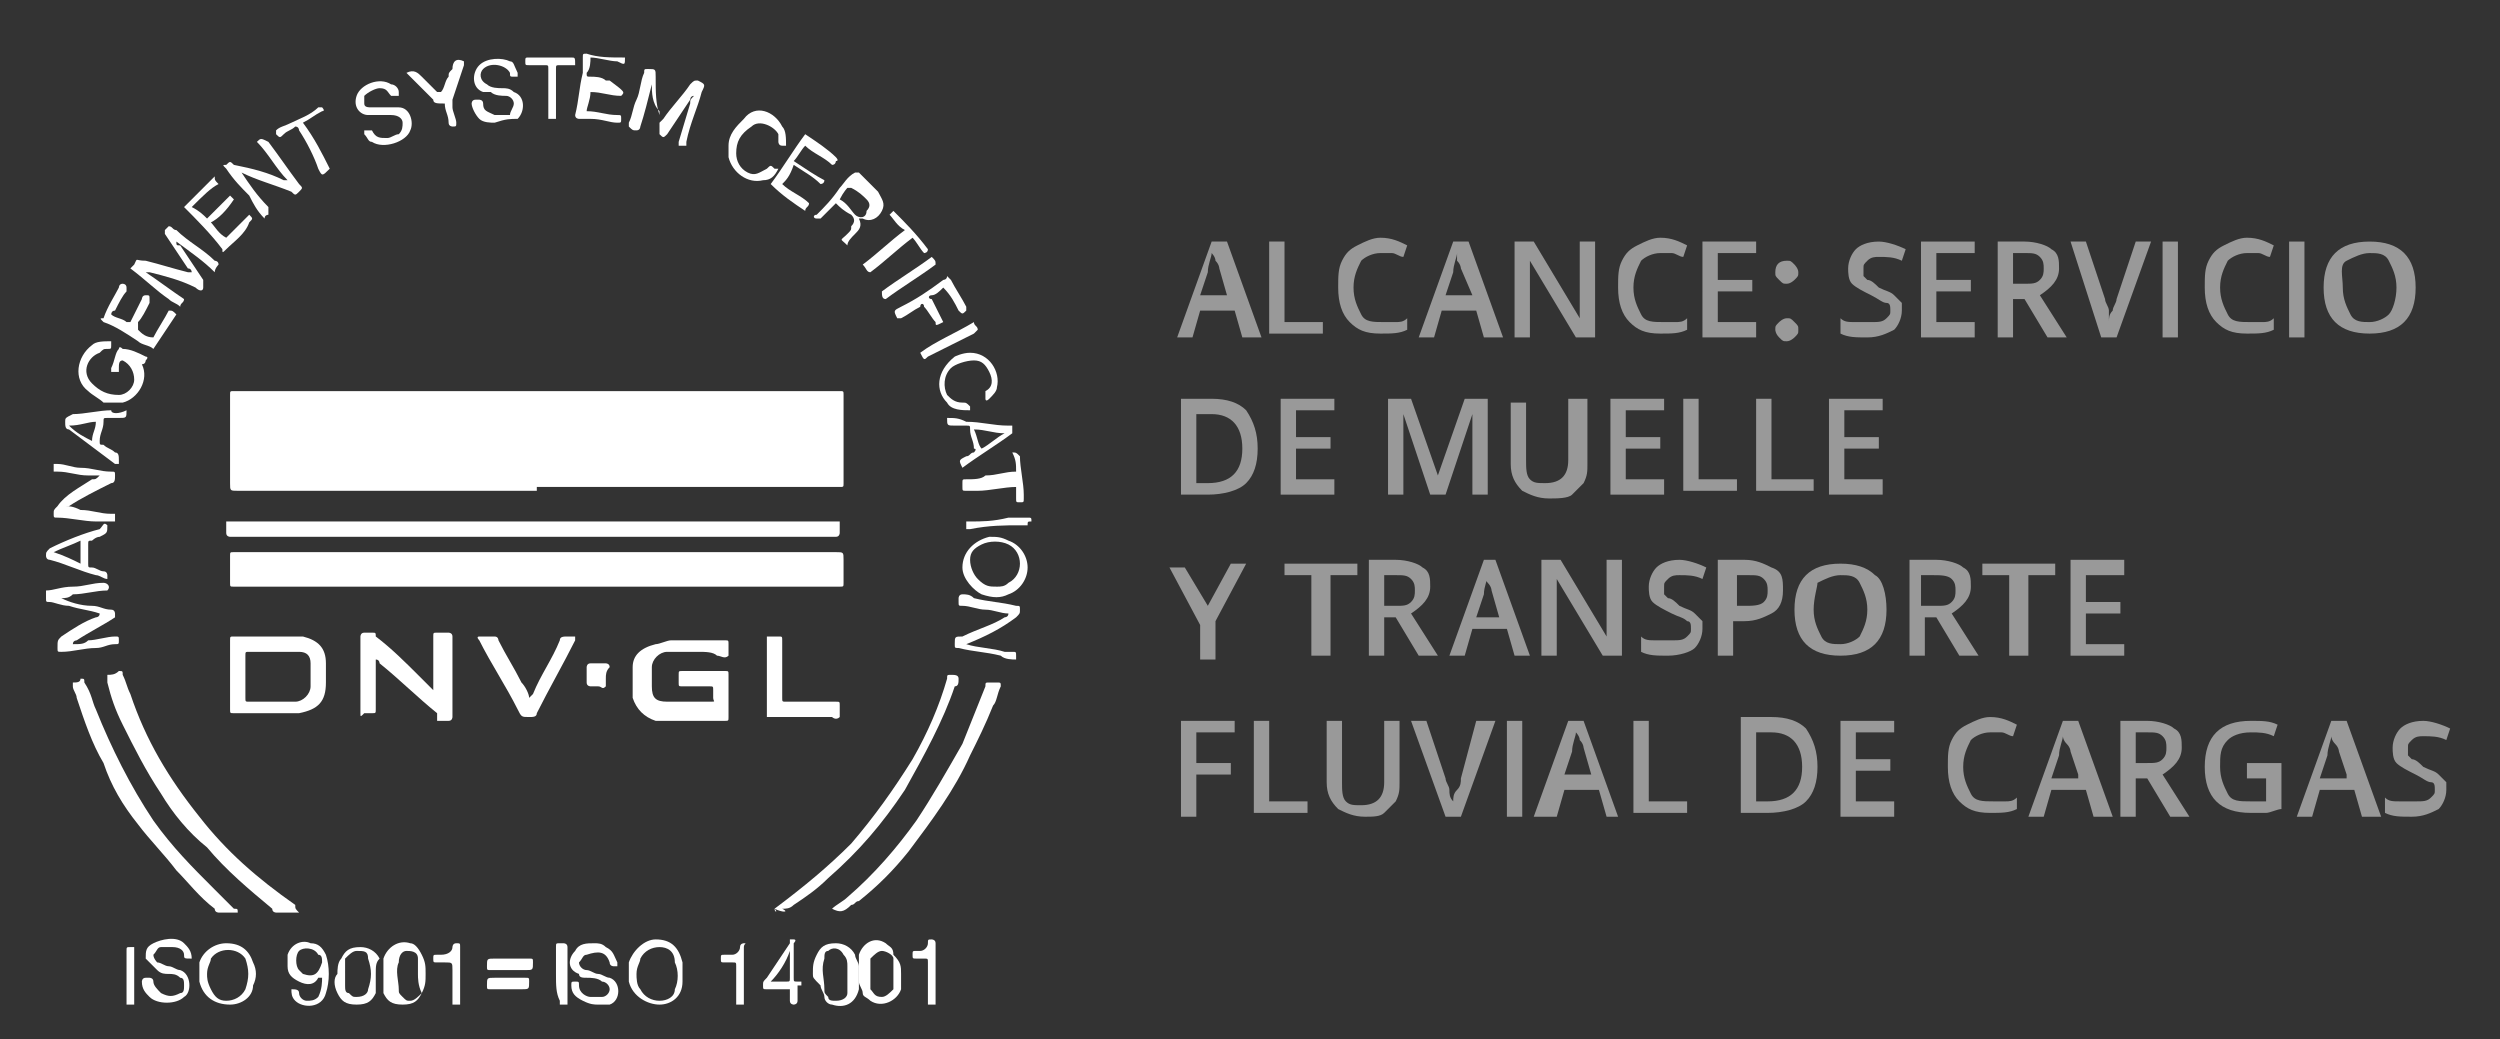<?xml version="1.0" encoding="utf-8"?>
<!-- Generator: Adobe Illustrator 22.0.0, SVG Export Plug-In . SVG Version: 6.00 Build 0)  -->
<svg version="1.1" id="Layer_1" xmlns="http://www.w3.org/2000/svg" xmlns:xlink="http://www.w3.org/1999/xlink" x="0px" y="0px"
	 viewBox="0 0 65.2 27.1" style="enable-background:new 0 0 65.2 27.1;" xml:space="preserve">
<rect x="0" y="0" width="65.2" height="27.1" fill="#333333" stroke="none"/>
<style type="text/css">
	.st0{fill:#FFFFFF;}
	.st1{opacity:0.5;}
</style>
<g>
	<path class="st0" d="M14,12.8H6.2c-0.2,0-0.2,0-0.2-0.2v-2.2v-0.1c0-0.1,0-0.1,0.1-0.1h0.1h15.6c0,0,0,0,0.1,0s0.1,0,0.1,0.1
		c0,0.8,0,1.6,0,2.3c0,0.1,0,0.1-0.1,0.1h-0.1H14V12.8z"/>
	<path class="st0" d="M14,15.3H6.2H6.1c-0.1,0-0.1,0-0.1-0.1c0-0.2,0-0.5,0-0.7c0-0.1,0-0.1,0.1-0.1s0.1,0,0.2,0h15.5
		c0.2,0,0.2,0,0.2,0.2s0,0.4,0,0.6c0,0.1,0,0.1-0.1,0.1h-0.1C19.2,15.3,16.6,15.3,14,15.3"/>
	<path class="st0" d="M21.9,13.6c0,0.1,0,0.2,0,0.3c0,0,0,0.1-0.1,0.1h-0.1H6.1c0,0,0,0-0.1,0c0,0-0.1,0-0.1-0.1s0-0.2,0-0.3l0,0
		c0,0,0,0,0.1,0c5.2,0,10.4,0,15.6,0C21.8,13.6,21.9,13.6,21.9,13.6"/>
	<path class="st0" d="M7.8,23.8H7.2c0,0-0.1,0-0.1-0.1c-0.6-0.5-1.2-1-1.7-1.6c-0.5-0.4-0.9-0.9-1.2-1.4c-0.4-0.6-0.7-1.2-1-1.8
		c-0.2-0.4-0.3-0.7-0.4-1.1v-0.1v-0.1c0.1,0,0.2,0,0.3-0.1c0.1,0,0.1,0,0.1,0.1c0.1,0.2,0.1,0.3,0.2,0.5c0.4,1.2,1,2.2,1.8,3.2
		c0.7,0.9,1.5,1.6,2.5,2.3C7.7,23.7,7.7,23.7,7.8,23.8C7.7,23.7,7.7,23.7,7.8,23.8"/>
	<path class="st0" d="M20.2,23.7C20.2,23.7,20.3,23.7,20.2,23.7c0.8-0.6,1.4-1.1,2-1.7c0.6-0.7,1.1-1.4,1.6-2.2
		c0.4-0.7,0.7-1.4,0.9-2.1c0-0.1,0-0.1,0.1-0.1s0.2,0,0.2,0.1s0,0.2-0.1,0.2c-0.3,0.9-0.8,1.8-1.3,2.7c-0.6,0.9-1.2,1.6-2,2.3
		c-0.3,0.3-0.6,0.5-0.9,0.7c-0.1,0.1-0.2,0.1-0.3,0.1C20.6,23.8,20.4,23.8,20.2,23.7C20.3,23.8,20.2,23.8,20.2,23.7"/>
	<path class="st0" d="M18.2,17h-0.7h-0.1c-0.2,0-0.4,0.2-0.4,0.4c0,0.2,0,0.3,0,0.5c0,0.3,0.1,0.4,0.4,0.4c0.1,0,0.3,0,0.4,0
		c0.2,0,0.5,0,0.7,0s0.1,0,0.1-0.1s0-0.1,0-0.2s0-0.1-0.1-0.1c-0.2,0-0.4,0-0.7,0c-0.1,0-0.1,0-0.1-0.1s0-0.1,0-0.2s0-0.1,0.1-0.1
		h0.4c0.2,0,0.5,0,0.7,0c0.1,0,0.1,0,0.1,0.1c0,0.4,0,0.7,0,1.1c0,0.1,0,0.1-0.1,0.1c-0.5,0-1,0-1.4,0c-0.1,0-0.2,0-0.4,0
		c-0.3-0.1-0.5-0.3-0.6-0.6c0-0.3,0-0.5,0-0.8s0.2-0.5,0.6-0.6c0.1,0,0.3-0.1,0.4-0.1c0.5,0,0.9,0,1.4,0c0.1,0,0.1,0,0.1,0.1
		s0,0.2,0,0.3c-0.1,0.1-0.2,0-0.3,0C18.6,17,18.4,17,18.2,17L18.2,17z"/>
	<path class="st0" d="M6,17.6v-0.9c0-0.1,0-0.1,0.1-0.1c0.5,0,0.9,0,1.4,0c0.1,0,0.3,0,0.4,0c0.4,0.1,0.6,0.3,0.6,0.7
		c0,0.2,0,0.4,0,0.5c0,0.5-0.2,0.7-0.7,0.8c-0.2,0-0.3,0-0.5,0c-0.4,0-0.8,0-1.2,0c-0.1,0-0.1,0-0.1-0.1C6,18.3,6,18,6,17.6
		 M6.4,17.6v0.6c0,0.1,0,0.1,0.1,0.1c0.3,0,0.7,0,1,0c0.1,0,0.1,0,0.2,0c0.2,0,0.4-0.2,0.4-0.4c0-0.2,0-0.4,0-0.6S8,17,7.8,17
		c-0.1,0-0.1,0-0.2,0c-0.4,0-0.8,0-1.1,0c-0.1,0-0.1,0-0.1,0.1C6.4,17.2,6.4,17.4,6.4,17.6"/>
	<path class="st0" d="M6.2,23.8c-0.2,0-0.4,0-0.5,0c0,0-0.1,0-0.1-0.1c-0.4-0.3-0.7-0.7-1-1c-0.3-0.4-0.7-0.8-1-1.2
		c-0.4-0.5-0.7-1-0.9-1.6c-0.3-0.5-0.5-1.1-0.7-1.7c0-0.1-0.1-0.2-0.1-0.3v-0.1c0.1,0,0.2,0,0.2-0.1c0.1,0,0.1,0,0.1,0.1
		c0.2,0.3,0.2,0.5,0.3,0.7c0.4,1,0.9,2,1.5,2.9c0.5,0.7,1,1.2,1.6,1.8c0.2,0.2,0.3,0.3,0.5,0.5C6.2,23.7,6.2,23.7,6.2,23.8"/>
	<path class="st0" d="M21.7,23.7c0.1-0.1,0.3-0.2,0.4-0.3c0.7-0.6,1.3-1.3,1.8-2c0.4-0.6,0.8-1.3,1.2-2c0.2-0.5,0.4-1,0.6-1.5
		c0-0.1,0-0.1,0.1-0.1s0.1,0,0.2,0s0.1,0,0.1,0.1c-0.1,0.2-0.1,0.4-0.2,0.5c-0.2,0.5-0.4,0.9-0.6,1.3c-0.4,0.9-1,1.7-1.6,2.5
		c-0.4,0.5-0.8,0.9-1.3,1.3c-0.1,0-0.1,0.1-0.2,0.1C22,23.8,21.9,23.8,21.7,23.7L21.7,23.7"/>
	<path class="st0" d="M9.8,17.2v0.1c0,0.4,0,0.8,0,1.2c0,0.1,0,0.1-0.1,0.1s-0.2,0-0.2,0c-0.1,0.1-0.1,0.1-0.1,0v-0.1
		c0-0.6,0-1.2,0-1.8v-0.1c0,0,0-0.1,0.1-0.1s0.2,0,0.2,0c0.1,0,0.1,0,0.1,0.1c0.4,0.3,0.8,0.7,1.1,1c0.1,0.1,0.3,0.3,0.4,0.4v-0.1
		c0-0.4,0-0.9,0-1.3c0-0.1,0-0.1,0.1-0.1s0.2,0,0.3,0c0,0,0.1,0,0.1,0.1c0,0,0,0,0,0.1v1.9c0,0,0,0,0,0.1c0,0,0,0.1-0.1,0.1
		s-0.2,0-0.3,0c0-0.1,0-0.1,0-0.2c-0.5-0.4-1-0.9-1.5-1.3C9.9,17.3,9.9,17.2,9.8,17.2"/>
	<path class="st0" d="M15,16.6c0,0.1,0,0.1,0,0.1c-0.3,0.6-0.7,1.3-1,1.9c0,0.1-0.1,0.1-0.2,0.1c-0.2,0-0.2,0-0.3-0.2
		c-0.3-0.6-0.7-1.2-1-1.8c0,0-0.1-0.1,0-0.1s0.3,0,0.4,0c0.1,0,0.1,0.1,0.1,0.1c0.2,0.4,0.4,0.7,0.6,1.1c0.1,0.1,0.2,0.3,0.2,0.4
		l0.1-0.1c0.2-0.5,0.5-0.9,0.7-1.4c0-0.1,0.1-0.1,0.2-0.1C14.8,16.6,14.9,16.6,15,16.6"/>
	<path class="st0" d="M20,18.7c0-0.1,0-2,0-2.1c0.1,0,0.2,0,0.3,0c0.1,0,0.1,0,0.1,0.1s0,0.1,0,0.2v1.3c0,0.1,0,0.1,0.1,0.1h1.3
		c0.1,0,0.1,0,0.1,0.1s0,0.2,0,0.3c-0.1,0.1-0.2,0-0.2,0C21.2,18.7,20.6,18.7,20,18.7C20.1,18.7,20,18.7,20,18.7"/>
	<path class="st0" d="M17,2.2C16.9,2.2,16.9,2.2,17,2.2c-0.1,0.4-0.2,0.8-0.3,1.1c0,0,0,0.1-0.1,0.1s-0.1,0-0.2-0.1c0,0,0,0,0-0.1
		c0.1-0.2,0.1-0.4,0.2-0.6c0.1-0.2,0.1-0.5,0.2-0.7c0-0.1,0-0.1,0.1-0.1c0.2,0,0.2,0,0.2,0.2c0,0.4,0,0.7,0.1,1c0,0,0,0.1,0,0.2
		l0.1-0.1c0.2-0.3,0.5-0.6,0.7-0.9c0.1-0.1,0.1-0.1,0.2-0.1c0.2,0.1,0.2,0.1,0.1,0.3c-0.1,0.4-0.3,0.8-0.4,1.3v0.1
		c-0.1,0-0.1,0-0.2,0V3.7l0.3-1c0-0.1,0-0.1,0.1-0.2C18,2.5,18,2.6,18,2.6c-0.2,0.3-0.4,0.6-0.6,0.9c-0.1,0.1-0.1,0.1-0.2,0V3.4
		c0-0.2,0-0.3,0-0.5C17,2.7,17,2.4,17,2.2"/>
	<path class="st0" d="M4.8,7.8c0,0.1-0.1,0.1-0.1,0.2C4.6,7.9,4.5,7.9,4.4,7.8C4.1,7.6,3.8,7.3,3.4,7c0,0,0,0,0.1-0.1
		c0.1-0.2,0-0.1,0.3-0.1C4.2,6.9,4.5,7,4.9,7.1c0,0,0,0,0.1,0C5,7.1,5,7,4.9,7C4.7,6.7,4.5,6.4,4.3,6.1c0-0.1,0-0.1,0-0.1l0.1-0.1
		C4.5,5.9,4.5,6,4.6,6c0.3,0.3,0.7,0.5,1,0.8c0,0,0.1,0,0.1,0.1c0,0-0.1,0.1-0.1,0.2C5.3,6.8,5,6.6,4.6,6.3c0,0.1,0,0.1,0.1,0.1
		C4.9,6.7,5.1,7,5.3,7.3c0,0.1,0,0.1,0,0.2s-0.1,0.1-0.2,0C4.7,7.3,4.3,7.2,3.9,7.1H3.8C4.1,7.3,4.5,7.6,4.8,7.8"/>
	<path class="st0" d="M1.6,15.6c0.2,0.1,0.5,0.2,0.8,0.2c0.2,0,0.3,0.1,0.5,0.1C3,15.9,3,16,3,16c0,0.1,0,0.1,0,0.1
		c-0.3,0.2-0.7,0.4-1,0.6c0,0-0.1,0-0.1,0.1c0.2,0,0.3,0,0.4-0.1c0.2,0,0.5-0.1,0.7-0.1c0.1,0,0.1,0,0.1,0.1l0,0
		c0,0.1,0,0.1-0.1,0.1c-0.2,0-0.3,0.1-0.5,0.1c-0.3,0-0.6,0.1-0.9,0.1c-0.1,0-0.1,0-0.1-0.1c0-0.2,0-0.2,0.1-0.3
		c0.3-0.2,0.6-0.4,0.9-0.5c0,0,0.1,0,0.1-0.1c-0.3-0.1-0.5-0.1-0.8-0.2c-0.2,0-0.4-0.1-0.5-0.1s-0.1,0-0.1-0.1s0-0.1,0-0.2
		c0.2,0,0.4-0.1,0.7-0.1s0.5-0.1,0.8-0.1l0,0c0.1,0,0.2,0.1,0.1,0.2l0,0c-0.3,0-0.6,0.1-0.9,0.1C1.8,15.6,1.7,15.6,1.6,15.6"/>
	<path class="st0" d="M3.7,9.5c0.2,0.4-0.1,0.9-0.5,1c-0.2,0-0.3,0-0.5,0c-0.1-0.1-0.3-0.2-0.4-0.3C1.9,9.9,2,9.3,2.4,9
		c0.1-0.1,0.3-0.1,0.5-0.1V9c0,0.1,0,0.1-0.1,0.1s-0.1,0-0.2,0.1C2.3,9.3,2.1,9.7,2.4,10c0.2,0.2,0.4,0.3,0.7,0.3
		c0.2,0,0.4-0.2,0.4-0.4S3.4,9.5,3.2,9.4c-0.1,0-0.1,0.1-0.1,0.2v0.1c0,0,0,0-0.1,0c0,0,0,0-0.1,0c0,0,0,0,0-0.1
		C3,9.4,3,9.2,3.1,9.1c0,0,0-0.1,0.1,0c0.2,0,0.4,0.1,0.6,0.2c0,0,0.1,0,0,0.1C3.8,9.4,3.8,9.5,3.7,9.5C3.8,9.5,3.7,9.5,3.7,9.5"/>
	<path class="st0" d="M6.3,4.5C6.5,4.8,6.7,5.1,7,5.4c0,0,0,0,0,0.1v0.1c0,0-0.1,0-0.1,0.1C6.7,5.5,6.6,5.3,6.5,5.1
		C6.3,4.9,6.1,4.7,5.9,4.4c-0.1-0.1-0.1-0.1,0-0.1C6,4.2,6,4.2,6.1,4.3C6.6,4.4,7,4.5,7.4,4.7c0,0,0,0,0.1,0C7.2,4.4,7,4,6.7,3.7
		l0,0c0.1-0.1,0.1-0.1,0.3,0c0.3,0.4,0.5,0.7,0.8,1.1c0.1,0.1,0.1,0.1,0,0.2S7.7,5.1,7.6,5C7.1,4.8,6.7,4.7,6.3,4.5L6.3,4.5"/>
	<path class="st0" d="M2.6,12.4c-0.1,0-0.2,0-0.3,0c-0.3,0-0.5-0.1-0.8-0.1l0,0H1.4c0,0,0-0.1,0-0.2c0,0,0,0,0.1,0
		c0.2,0,0.4,0.1,0.6,0.1c0.3,0,0.5,0.1,0.8,0.1c0.1,0,0.1,0,0.1,0.1l0,0c0,0.1,0,0.2-0.1,0.2c-0.4,0.2-0.8,0.4-1.1,0.6
		c0,0,0,0-0.1,0c0.1,0,0.2,0,0.4,0.1c0.3,0,0.5,0.1,0.8,0.1H3c0,0.1,0,0.1,0,0.2c0,0,0,0-0.1,0s-0.3,0-0.4,0c-0.3,0-0.7-0.1-1-0.1
		c-0.1,0-0.1,0-0.1-0.1s0-0.1,0.1-0.2c0.2-0.3,0.6-0.5,0.9-0.7C2.5,12.5,2.5,12.5,2.6,12.4"/>
	<path class="st0" d="M25.2,16.8c0.3,0.1,0.7,0.1,1,0.2c0.1,0,0.1,0,0.2,0s0.1,0,0.1,0.1l0,0c0,0,0,0,0,0.1c-0.1,0-0.3,0-0.4-0.1
		C25.7,17,25.4,17,25,16.9c-0.1,0-0.1,0-0.1-0.1c0-0.2,0-0.2,0.2-0.2c0.4-0.2,0.8-0.3,1.1-0.5c0,0,0.1,0,0.1-0.1
		c-0.2,0-0.4-0.1-0.6-0.1s-0.4-0.1-0.6-0.1c-0.1,0-0.1,0-0.1-0.1c0,0,0,0,0-0.1c0,0,0-0.1,0.1-0.1s0.2,0,0.3,0.1
		c0.4,0.1,0.7,0.1,1.1,0.2c0.1,0,0.1,0,0.1,0.1s0,0.1-0.1,0.2C26.1,16.4,25.7,16.6,25.2,16.8C25.3,16.8,25.3,16.8,25.2,16.8"/>
	<path class="st0" d="M21.8,5.3c-0.2,0.2-0.3,0.3-0.4,0.4h-0.1l0,0c-0.1,0-0.1-0.1,0-0.1c0.2-0.2,0.4-0.4,0.6-0.7
		c0.1-0.1,0.2-0.3,0.4-0.4h0.1c0.2,0.2,0.3,0.3,0.5,0.5l0,0C23,5.2,23.1,5.3,23,5.5s-0.3,0.3-0.5,0.2c0,0,0,0-0.1,0
		c0.1,0.2,0,0.3-0.1,0.4s-0.2,0.2-0.2,0.3l0,0c-0.2-0.2-0.2-0.1,0-0.3C22.2,6,22.2,6,22.2,5.9c0.1-0.1,0.1-0.2,0-0.3
		C22,5.5,21.9,5.4,21.8,5.3 M21.9,5.2c0.2,0.1,0.3,0.3,0.4,0.4s0.3,0.1,0.3-0.1c0.1-0.1,0.1-0.2,0-0.3c-0.1-0.1-0.2-0.2-0.4-0.3
		h-0.1C22.1,4.9,22,5,21.9,5.2"/>
	<path class="st0" d="M17.2,26.2c-0.3,0-0.7-0.2-0.8-0.6c0-0.2,0-0.3,0-0.5c0.1-0.3,0.4-0.6,0.7-0.6c0.4,0,0.6,0.2,0.7,0.6
		c0,0.2,0,0.4,0,0.5C17.8,26,17.5,26.2,17.2,26.2 M16.6,25.4c0,0.1,0,0.3,0.1,0.4c0.1,0.2,0.3,0.3,0.5,0.3s0.4-0.1,0.4-0.3
		c0.1-0.2,0.1-0.5,0-0.7c0-0.3-0.2-0.4-0.4-0.4s-0.4,0.1-0.5,0.3C16.7,25.1,16.6,25.2,16.6,25.4"/>
	<path class="st0" d="M25.1,14.8c0-0.4,0.3-0.7,0.7-0.8c0.2,0,0.3,0,0.5,0.1c0.3,0.1,0.5,0.4,0.5,0.7s-0.2,0.6-0.5,0.7
		c-0.2,0.1-0.4,0.1-0.7,0C25.4,15.4,25.1,15.1,25.1,14.8 M26,15.3c0.1,0,0.2,0,0.3-0.1c0.2-0.1,0.3-0.3,0.3-0.5s-0.1-0.4-0.3-0.5
		c-0.2-0.1-0.5-0.1-0.7,0s-0.3,0.2-0.3,0.4s0.1,0.4,0.2,0.5C25.7,15.3,25.8,15.3,26,15.3"/>
	<path class="st0" d="M6,26.2c-0.4,0-0.7-0.2-0.8-0.6c0-0.2,0-0.3,0-0.5c0.1-0.3,0.4-0.5,0.7-0.5c0.4,0,0.6,0.2,0.7,0.5
		c0.1,0.2,0.1,0.4,0,0.6C6.6,26,6.3,26.2,6,26.2 M5.4,25.4c0,0.1,0,0.2,0.1,0.4c0.1,0.2,0.2,0.3,0.4,0.3c0.2,0,0.4-0.1,0.5-0.3
		c0.1-0.3,0.1-0.5,0-0.8c-0.2-0.3-0.7-0.3-0.9,0C5.5,25.1,5.4,25.2,5.4,25.4"/>
	<path class="st0" d="M15.6,26.2c-0.1,0-0.2,0-0.4-0.1s-0.3-0.2-0.3-0.4c0-0.1,0-0.1,0.1-0.1s0.1,0,0.1,0.1c0,0.2,0.2,0.3,0.3,0.3
		s0.2,0,0.3,0s0.2-0.1,0.2-0.2s-0.1-0.2-0.2-0.2c-0.1-0.1-0.3-0.1-0.4-0.1c-0.1,0-0.2,0-0.2-0.1c-0.3-0.1-0.3-0.4-0.1-0.6
		c0.1-0.2,0.3-0.2,0.5-0.2c0.1,0,0.2,0,0.3,0.1c0.2,0.1,0.2,0.2,0.3,0.4v0.1H16c0,0-0.1,0-0.1-0.1c-0.1-0.3-0.3-0.3-0.6-0.2
		c-0.1,0-0.1,0.1-0.2,0.2c0,0.1,0.1,0.2,0.2,0.2c0.1,0,0.2,0.1,0.3,0.1s0.2,0.1,0.3,0.1c0.3,0.1,0.3,0.6,0,0.7
		C15.9,26.2,15.8,26.2,15.6,26.2"/>
	<path class="st0" d="M10.2,3C10.1,3,10,3,9.9,3S9.7,3,9.6,3C9.4,3,9.2,2.8,9.3,2.5C9.4,2.2,9.9,2,10.2,2.2c0.1,0,0.2,0.1,0.2,0.2
		v0.1c0,0,0,0-0.1,0h-0.1c-0.1-0.1-0.1-0.2-0.3-0.2c-0.1,0-0.3,0.1-0.4,0.2c0,0,0,0.1,0,0.2s0.1,0.1,0.2,0.1c0.1,0,0.3,0,0.4,0
		c0.1,0,0.2,0,0.3,0c0.3,0,0.4,0.4,0.3,0.6c-0.1,0.3-0.7,0.5-1,0.3c-0.1,0-0.1-0.1-0.2-0.2V3.4c0,0,0,0,0.1,0h0.1
		c0.1,0.2,0.2,0.2,0.4,0.2c0.1,0,0.2-0.1,0.3-0.1c0.1-0.1,0.1-0.2,0.1-0.3C10.5,3.1,10.4,3,10.2,3C10.3,3,10.2,3,10.2,3"/>
	<path class="st0" d="M5,25L5,25c-0.2,0-0.2,0-0.2-0.1s-0.1-0.2-0.3-0.2c-0.1,0-0.2,0-0.3,0S4.1,24.8,4,24.9c0,0.1,0.1,0.2,0.1,0.2
		c0.1,0,0.2,0.1,0.3,0.1c0.1,0,0.2,0.1,0.3,0.1C5,25.4,5,25.9,4.8,26c-0.2,0.2-0.7,0.2-0.9,0c-0.1-0.1-0.2-0.2-0.2-0.4
		c0,0,0-0.1,0.1-0.1h0.1c0,0,0.1,0,0.1,0.1s0.1,0.2,0.2,0.3c0.2,0.1,0.3,0.1,0.5,0c0.1,0,0.1-0.1,0.1-0.2s0-0.2-0.1-0.2
		c-0.1-0.1-0.2-0.1-0.3-0.1c-0.1,0-0.2,0-0.3-0.1S3.9,25.1,3.8,25c0-0.2,0-0.3,0.2-0.4c0.2-0.1,0.6-0.2,0.8,0C4.9,24.7,5,24.8,5,25"
		/>
	<path class="st0" d="M12.9,3.2c-0.1,0-0.3,0-0.4-0.1c-0.1-0.1-0.2-0.3-0.2-0.4c0,0,0-0.1,0.1-0.1h0.1c0,0,0.1,0,0.1,0.1
		c0,0.2,0.1,0.2,0.3,0.3c0.1,0,0.3,0,0.4,0c0-0.1,0.1-0.2,0.1-0.3s-0.1-0.2-0.2-0.2c-0.1,0-0.3,0-0.4-0.1c-0.1,0-0.1,0-0.2,0
		c-0.3-0.1-0.3-0.5-0.1-0.7s0.6-0.2,0.8-0.1c0.1,0,0.1,0.1,0.2,0.3V2h-0.1c-0.1,0-0.1,0-0.1-0.1c-0.1-0.2-0.5-0.3-0.7-0.1
		c-0.1,0.1-0.1,0.3,0.1,0.4c0.1,0.1,0.3,0.1,0.4,0.1c0.1,0,0.2,0,0.3,0.1c0.3,0.1,0.3,0.5,0.1,0.7C13.3,3.1,13.2,3.1,12.9,3.2
		C13,3.2,12.9,3.2,12.9,3.2"/>
	<path class="st0" d="M4.8,5.4c0.3-0.3,0.5-0.5,0.8-0.8c0,0.1,0,0.1,0.1,0.2C5.5,4.9,5.3,5.1,5,5.4c0.2,0.1,0.3,0.2,0.4,0.3
		C5.6,5.5,5.8,5.3,6,5.1l0.1,0.1C5.9,5.5,5.7,5.7,5.5,5.8c0.1,0.1,0.2,0.3,0.4,0.4C6.1,6,6.3,5.8,6.5,5.6l0,0c0.1,0.1,0.1,0.1,0,0.2
		C6.4,6.1,6.1,6.3,5.9,6.5c-0.1,0.1-0.1,0.1-0.1,0C5.5,6.1,5.1,5.7,4.8,5.4"/>
	<path class="st0" d="M2.9,8.2C3,8.3,3.2,8.3,3.3,8.4h0.1C3.5,8.2,3.6,8,3.7,7.8c0,0,0-0.1,0.1-0.1s0.1,0,0.1,0.1c0,0,0,0,0,0.1
		C3.8,8.1,3.7,8.3,3.6,8.4v0.1v0.1C3.7,8.7,3.8,8.8,4,8.8c0.1-0.2,0.3-0.5,0.4-0.7c0.1,0,0.1,0,0.2,0.1C4.4,8.5,4.2,8.8,4,9.1
		C3.9,9,3.7,9,3.6,8.9C3.3,8.7,3,8.5,2.7,8.4c-0.1-0.1-0.1-0.1,0-0.1C2.8,8,3,7.7,3.1,7.5c0,0,0-0.1,0.1-0.1c0,0,0.1,0,0.1,0.1v0.1
		C3.2,7.7,3.1,7.9,3,8.1C2.9,8.1,2.9,8.2,2.9,8.2"/>
	<path class="st0" d="M21.5,4.7c0,0.1-0.1,0.1-0.1,0.1c-0.2-0.2-0.4-0.3-0.7-0.5c-0.1,0.3-0.2,0.4-0.3,0.5c0.2,0.2,0.5,0.3,0.7,0.5
		c0,0.1-0.1,0.1-0.1,0.2c-0.3-0.2-0.6-0.4-0.9-0.7c0.3-0.4,0.6-0.9,0.9-1.3c0.3,0.2,0.6,0.4,0.8,0.6c0,0,0.1,0.1,0,0.1
		c0,0,0,0.1-0.1,0.1C21.5,4.1,21.2,4,21,3.8c-0.1,0.1-0.2,0.3-0.3,0.4C21,4.4,21.3,4.6,21.5,4.7"/>
	<path class="st0" d="M16.2,2.5c-0.3,0-0.5-0.1-0.8-0.1c0,0.2-0.1,0.4-0.1,0.5c0.3,0,0.5,0.1,0.8,0.1c0.1,0,0.1,0,0.1,0.1
		s0,0.1-0.1,0.1c-0.2,0-0.4-0.1-0.7-0.1c-0.1,0-0.2,0-0.3,0c0,0-0.1,0-0.1-0.1c0.1-0.4,0.1-0.7,0.2-1.1c0-0.1,0-0.2,0-0.4
		c0-0.1,0-0.1,0.1-0.1c0.3,0.1,0.6,0.1,1,0.1l0,0l0,0c0,0.2,0,0.2-0.2,0.1c-0.2,0-0.5-0.1-0.7-0.1c0,0.1,0,0.3-0.1,0.4
		c0,0.1,0,0.1,0.1,0.1s0.3,0,0.4,0.1h0.1C16.3,2.4,16.3,2.4,16.2,2.5"/>
	<path class="st0" d="M7.6,25.8L7.6,25.8c0.1,0,0.2,0,0.2,0.1s0.1,0.2,0.2,0.2c0.1,0,0.2,0,0.3-0.1c0.1-0.2,0.1-0.4,0.1-0.5
		c0,0,0,0-0.1,0c-0.1,0.2-0.3,0.2-0.5,0.1s-0.3-0.2-0.3-0.4c0-0.1,0-0.2,0-0.3c0.1-0.3,0.4-0.4,0.6-0.3c0.2,0,0.3,0.1,0.4,0.3
		c0.1,0.3,0.1,0.7,0,1c-0.1,0.4-0.6,0.4-0.8,0.2C7.6,26,7.6,25.9,7.6,25.8 M8.4,25.1c0-0.1,0-0.2-0.1-0.2c-0.1-0.2-0.4-0.2-0.5-0.1
		s-0.1,0.4,0,0.5l0.1,0.1C8.2,25.5,8.3,25.4,8.4,25.1"/>
	<path class="st0" d="M25.3,9.2c0.5,0,0.8,0.5,0.7,0.9c0,0.1-0.1,0.2-0.2,0.3s-0.1,0-0.1,0s0,0,0-0.1v-0.1c0.2-0.1,0.2-0.3,0.1-0.5
		s-0.2-0.3-0.4-0.3c-0.2,0-0.5,0.1-0.6,0.2c-0.2,0.2-0.2,0.5-0.1,0.7c0.1,0.1,0.2,0.2,0.4,0.2c0.1,0,0.1,0,0.2,0.1v0.1
		c-0.2,0-0.5,0-0.6-0.2c-0.3-0.3-0.3-0.8,0.2-1.2C24.9,9.3,25.1,9.2,25.3,9.2"/>
	<path class="st0" d="M20.5,3.8h-0.1c-0.1,0-0.1-0.1-0.1-0.1c0-0.1,0-0.1,0-0.2c-0.1-0.2-0.5-0.4-0.7-0.2c-0.3,0.2-0.4,0.4-0.4,0.7
		c0,0.2,0.1,0.4,0.3,0.5c0.2,0.1,0.3,0,0.5-0.1c0.1-0.1,0.1-0.1,0.2,0h0.1c-0.1,0.2-0.2,0.3-0.4,0.3c-0.4,0.1-0.8-0.2-0.9-0.6
		c0-0.1,0-0.2,0-0.3c0-0.3,0.2-0.5,0.4-0.7c0.3-0.4,0.8-0.2,1,0.2C20.5,3.4,20.5,3.6,20.5,3.8"/>
	<path class="st0" d="M24.7,10.9c0.2,0,0.3,0,0.5,0.1c0.4,0,0.7,0.1,1.1,0.1h0.1c0,0.1,0,0.1,0,0.2l0,0c-0.4,0.3-0.9,0.6-1.3,0.9
		l0,0l0,0C25,12,25,12,25.2,11.9c0.1,0,0.1-0.1,0.2-0.1c0,0,0.1-0.1,0-0.1c0-0.2-0.1-0.3-0.1-0.5c0-0.1,0-0.1-0.1-0.1s-0.2,0-0.3,0
		C24.7,11.1,24.7,11.1,24.7,10.9C24.7,11,24.7,11,24.7,10.9 M25.6,11.7c0.2-0.1,0.4-0.3,0.6-0.4c-0.3,0-0.5-0.1-0.8-0.1
		C25.5,11.4,25.5,11.6,25.6,11.7"/>
	<path class="st0" d="M2.8,13.7L2.8,13.7c0,0.2,0,0.2-0.2,0.3c-0.1,0-0.2,0.1-0.2,0.1c-0.1,0-0.1,0-0.1,0.1c0,0.2,0,0.4,0,0.5
		s0,0.1,0.1,0.1c0.1,0,0.2,0.1,0.3,0.1S2.8,15,2.8,15v0.1c-0.1,0-0.2-0.1-0.3-0.1c-0.4-0.1-0.8-0.3-1.2-0.4c-0.1,0-0.1-0.1-0.1-0.1
		c0-0.1,0-0.1,0.1-0.2c0.4-0.2,0.9-0.4,1.3-0.5C2.7,13.7,2.7,13.6,2.8,13.7 M2.1,14.1c-0.2,0.1-0.5,0.2-0.7,0.3
		c0.3,0.1,0.5,0.2,0.7,0.3V14.1z"/>
	<path class="st0" d="M3.3,10.7C3.3,10.8,3.3,10.8,3.3,10.7c0,0.2,0,0.2-0.2,0.2c-0.1,0-0.2,0-0.3,0s-0.1,0-0.1,0.1
		c0,0.2-0.1,0.3-0.1,0.5c0,0.1,0,0.1,0.1,0.1c0.1,0.1,0.2,0.1,0.3,0.2c0.1,0,0.1,0.1,0.1,0.2v0.1H3c-0.4-0.3-0.8-0.6-1.2-0.9
		c-0.1,0-0.1-0.1-0.1-0.2c0-0.1,0-0.1,0.2-0.2c0.3,0,0.7-0.1,1-0.1C2.9,10.8,3.1,10.8,3.3,10.7 M1.8,11.1c0.2,0.2,0.4,0.3,0.6,0.4
		c0-0.2,0.1-0.3,0.1-0.5C2.3,11,2.1,11.1,1.8,11.1"/>
	<path class="st0" d="M9.8,25.4c0,0.2,0,0.3,0,0.5c-0.1,0.2-0.2,0.3-0.5,0.3s-0.4-0.1-0.5-0.3c-0.1-0.2-0.1-0.4,0-0.5
		c0-0.1,0-0.3,0.1-0.4c0.1-0.2,0.2-0.3,0.5-0.3c0.2,0,0.4,0.1,0.5,0.3C9.8,25.1,9.8,25.2,9.8,25.4 M9,25.4c0,0.1,0,0.2,0,0.3
		c0,0.1,0,0.2,0.1,0.2C9.2,26,9.2,26,9.3,26c0.2,0,0.3-0.1,0.3-0.2c0.1-0.3,0.1-0.5,0-0.8c0-0.2-0.1-0.2-0.3-0.2
		c-0.1,0-0.2,0.1-0.3,0.2C9,25.1,9,25.3,9,25.4"/>
	<path class="st0" d="M23.5,25.4c0,0.1,0,0.3,0,0.4c-0.1,0.3-0.5,0.5-0.8,0.3c-0.1-0.1-0.2-0.1-0.2-0.2s-0.1-0.2-0.1-0.3
		c0-0.2,0-0.5,0-0.7c0.1-0.3,0.4-0.5,0.7-0.3c0.1,0.1,0.2,0.1,0.2,0.3C23.5,25.1,23.5,25.2,23.5,25.4 M22.7,25.4c0,0.1,0,0.1,0,0.2
		s0,0.2,0,0.2c0.1,0.1,0.1,0.2,0.3,0.2c0.1,0,0.2-0.1,0.3-0.2v-0.1c0-0.1,0-0.3,0-0.4s0-0.2,0-0.3c0-0.1-0.2-0.2-0.3-0.2
		c-0.1,0-0.2,0.1-0.3,0.2C22.7,25.1,22.7,25.3,22.7,25.4"/>
	<path class="st0" d="M11.1,25.4c0,0.2,0,0.3-0.1,0.5s-0.2,0.3-0.5,0.3s-0.4-0.1-0.5-0.3c0-0.1,0-0.1,0-0.2c0-0.2,0-0.5,0-0.7
		c0.1-0.3,0.4-0.5,0.7-0.4c0.1,0,0.2,0.1,0.3,0.3C11.1,25.1,11.1,25.2,11.1,25.4 M10.9,25.4c0-0.1,0-0.2,0-0.3V25
		c0-0.2-0.2-0.2-0.3-0.2s-0.2,0.1-0.2,0.3c-0.1,0.2,0,0.5,0,0.7c0,0.1,0,0.1,0.1,0.2s0.1,0.1,0.2,0.1c0.1,0,0.2-0.1,0.3-0.2
		C10.9,25.7,10.9,25.5,10.9,25.4"/>
	<path class="st0" d="M21.2,25.4c0-0.2,0-0.3,0.1-0.5s0.2-0.3,0.5-0.3c0.2,0,0.4,0.1,0.5,0.3c0,0.1,0.1,0.2,0.1,0.3
		c0,0.2,0,0.4,0,0.6c-0.1,0.4-0.4,0.5-0.7,0.4c-0.1,0-0.2-0.1-0.2-0.2s-0.1-0.2-0.1-0.3C21.2,25.5,21.2,25.5,21.2,25.4 M22.1,25.4
		c0-0.1,0-0.1,0-0.2s0-0.2-0.1-0.3c-0.1-0.2-0.3-0.2-0.4-0.1c-0.1,0-0.1,0.1-0.1,0.2c-0.1,0.3,0,0.5,0,0.8c0,0.1,0,0.1,0.1,0.2
		c0,0.1,0.1,0.1,0.2,0.1c0.2,0,0.3-0.1,0.3-0.2C22.1,25.7,22.1,25.5,22.1,25.4"/>
	<path class="st0" d="M24.6,8.4c-0.2,0.1-0.2,0.1-0.2,0c-0.1-0.1-0.2-0.3-0.3-0.4c0-0.1-0.1-0.1-0.1,0c-0.2,0.1-0.3,0.2-0.5,0.3
		c0,0,0,0-0.1,0l0,0c-0.1-0.2-0.1-0.2,0.1-0.3c0.4-0.2,0.7-0.4,1.1-0.7c0,0,0.1,0,0.1-0.1l0.1,0.1c0.1,0.2,0.3,0.5,0.4,0.7
		c0,0.1,0,0.1,0,0.1c-0.1,0.1-0.1,0.1-0.2,0c-0.1-0.2-0.2-0.4-0.4-0.6c-0.1,0.1-0.2,0.2-0.3,0.2s-0.1,0.1,0,0.1
		C24.4,8,24.5,8.2,24.6,8.4C24.6,8.3,24.6,8.4,24.6,8.4"/>
	<path class="st0" d="M20.8,25.8c0,0.1,0,0.2,0,0.3c0,0.1-0.1,0.1-0.1,0.1s-0.1,0-0.1-0.1s0-0.2,0-0.3h-0.4c-0.1,0-0.2,0-0.2,0
		c-0.1,0-0.1,0-0.1-0.1s0-0.1,0.1-0.2c0.2-0.3,0.4-0.6,0.6-0.9c0,0,0,0,0-0.1h0.1c0.1,0,0,0.1,0,0.1c0,0.3,0,0.6,0,0.9
		c0,0.1,0,0.1,0.1,0.1l0,0h0.1v0.1l0,0h-0.1V25.8z M20.1,25.6c0.2,0,0.3,0,0.4,0s0.1,0,0.1-0.1c0-0.2,0-0.4,0-0.6v-0.1
		C20.5,25.1,20.3,25.4,20.1,25.6"/>
	<path class="st0" d="M10.6,1.9L10.6,1.9c0.2-0.1,0.3,0,0.4,0.1c0.1,0.1,0.3,0.3,0.4,0.4c0,0,0,0,0.1,0c0.1-0.1,0.1-0.3,0.2-0.4
		c0-0.1,0-0.1,0.1-0.2c0-0.2,0.1-0.3,0.3-0.2v0.1C12,2,11.9,2.3,11.8,2.6c0,0.1,0,0.1,0,0.2s0.1,0.3,0.1,0.4c0,0.1,0,0.1-0.1,0.1
		l0,0c0,0-0.1,0-0.1-0.1c0-0.2-0.1-0.3-0.1-0.5c-0.2,0-0.3,0-0.3-0.1C11.1,2.4,10.9,2.2,10.6,1.9C10.6,2,10.6,2,10.6,1.9"/>
	<path class="st0" d="M15,1.7c-0.1,0-0.3,0-0.4,0c-0.1,0-0.1,0-0.1,0.1c0,0.4,0,0.8,0,1.2v0.1c-0.1,0-0.1,0-0.2,0c0,0,0,0,0-0.1V2.4
		c0-0.2,0-0.4,0-0.6c0-0.1,0-0.1-0.1-0.1s-0.2,0-0.4,0c-0.1,0-0.1,0-0.1-0.1s0-0.1,0.1-0.1c0.3,0,0.6,0,1,0h0.1
		C15,1.5,15,1.5,15,1.7"/>
	<path class="st0" d="M26.5,12.7c-0.3,0-0.7,0.1-1,0.1c-0.1,0-0.2,0-0.3,0c-0.1,0-0.1,0-0.1-0.1c0,0,0,0,0-0.1s0-0.1,0.1-0.1
		c0.2,0,0.4,0,0.5-0.1c0.3,0,0.5-0.1,0.8-0.1c0-0.2,0-0.3-0.1-0.5l0,0c0.1,0,0.1,0,0.2,0.1c0,0.3,0.1,0.7,0.1,1c0,0,0,0,0,0.1
		s0,0.1-0.1,0.1s-0.1,0-0.1-0.1C26.5,13,26.5,12.8,26.5,12.7"/>
	<path class="st0" d="M7.9,3.2C8.2,3.6,8.4,4,8.6,4.4l0,0c-0.2,0.2-0.2,0.2-0.3,0C8.2,4.1,8,3.7,7.8,3.4c0,0,0-0.1-0.1-0.1
		C7.6,3.4,7.5,3.4,7.4,3.5c-0.1,0.1-0.1,0.1-0.2,0c0,0,0,0,0-0.1c0.1-0.1,0.2-0.1,0.4-0.2S8.1,3,8.3,2.8c0.1,0,0.1,0,0.1,0
		s0.1,0.1,0,0.1C8.2,3,8.1,3.1,7.9,3.2"/>
	<path class="st0" d="M24.2,6.5c0,0.1-0.1,0.1-0.1,0.1c-0.1-0.1-0.2-0.3-0.3-0.4c-0.4,0.3-0.7,0.6-1.1,0.9c-0.1,0-0.1-0.1-0.2-0.2
		c0.4-0.3,0.7-0.6,1.1-0.9c-0.2-0.1-0.3-0.3-0.4-0.4l0.1-0.1C23.6,5.8,23.9,6.1,24.2,6.5"/>
	<path class="st0" d="M24.4,25.4c0,0.2,0,0.5,0,0.7v0.1c0,0-0.1,0-0.2,0v-0.1c0-0.2,0-0.5,0-0.7c0-0.1,0-0.2,0-0.3
		c0-0.1,0-0.1-0.1-0.1s-0.2,0-0.2,0c-0.1,0-0.1,0-0.1-0.1s0-0.1,0.1-0.1H24c0.1,0,0.2-0.1,0.2-0.2s0-0.1,0.1-0.1c0,0,0.1,0,0.1,0.1
		s0,0.1,0,0.2V25.4z"/>
	<path class="st0" d="M19.4,25.4c0,0.2,0,0.5,0,0.7v0.1c0,0-0.1,0-0.2,0v-0.1c0-0.2,0-0.3,0-0.5v-0.4c0-0.1,0-0.1-0.1-0.1
		s-0.1,0-0.2,0s-0.1,0-0.1-0.1s0-0.1,0.1-0.1s0.1,0,0.2,0s0.2-0.1,0.2-0.2s0.1-0.1,0.1-0.1c0.1,0,0,0,0,0.1
		C19.4,24.9,19.4,25.1,19.4,25.4"/>
	<path class="st0" d="M12,25.4c0,0.2,0,0.5,0,0.7v0.1c0,0-0.1,0-0.2,0v-0.1c0-0.3,0-0.6,0-0.8c0-0.2,0-0.2-0.2-0.2
		c-0.1,0-0.1,0-0.2,0c-0.1,0-0.1,0-0.1-0.1s0-0.1,0.1-0.1c0,0,0,0,0.1,0c0.2,0,0.3-0.1,0.3-0.2c0,0,0-0.1,0.1-0.1s0.1,0,0.1,0.1
		C12,24.9,12,25.1,12,25.4"/>
	<path class="st0" d="M3.5,24.6v0.3v1.2v0.1H3.3l0,0v-0.1c0-0.4,0-0.9,0-1.3c0-0.1,0-0.1,0.1-0.1h0.1V24.6z"/>
	<path class="st0" d="M24,9.2c0.4-0.3,0.9-0.5,1.4-0.8c0,0.1,0.1,0.1,0.1,0.2c-0.1,0.1-0.1,0.1-0.1,0.1c-0.4,0.2-0.8,0.4-1.2,0.6
		C24.1,9.4,24.1,9.4,24,9.2L24,9.2"/>
	<path class="st0" d="M24.3,6.7c0.1,0.1,0.1,0.1,0.1,0.2c-0.4,0.3-0.9,0.6-1.3,0.9C23,7.8,23,7.7,23,7.6C23.4,7.3,23.9,7,24.3,6.7"
		/>
	<path class="st0" d="M26.8,13.7c-0.1,0-0.1,0-0.2,0c-0.4,0-0.8,0-1.3,0.1h-0.1c0-0.1,0-0.1,0-0.2c0,0,0,0,0.1,0c0.3,0,0.6,0,1-0.1
		c0.2,0,0.3,0,0.5,0c0.1,0,0.1,0,0.1,0.1C26.8,13.6,26.8,13.6,26.8,13.7"/>
	<path class="st0" d="M14.5,25.4c0-0.2,0-0.5,0-0.7c0-0.1,0-0.1,0.1-0.1c0,0,0,0,0.1,0c0,0,0.1,0,0.1,0.1v0.1c0,0.4,0,0.9,0,1.3v0.1
		c-0.1,0-0.1,0-0.2,0c0,0,0,0,0-0.1C14.5,25.9,14.5,25.7,14.5,25.4L14.5,25.4z"/>
	<path class="st0" d="M13.3,25.3c-0.2,0-0.3,0-0.5,0c-0.1,0-0.1,0-0.1-0.1c0-0.2,0-0.2,0.2-0.2c0.3,0,0.6,0,0.9,0
		c0.1,0,0.1,0,0.1,0.1c0,0.2,0,0.2-0.2,0.2C13.5,25.3,13.4,25.3,13.3,25.3"/>
	<path class="st0" d="M13.3,25.8c-0.2,0-0.3,0-0.5,0c-0.1,0-0.1,0-0.1-0.1c0-0.2,0-0.2,0.2-0.2c0.3,0,0.6,0,0.8,0
		c0.1,0,0.1,0,0.1,0.1c0,0.2,0,0.2-0.2,0.2H13.3z"/>
	<path class="st0" d="M15.8,17.7c0,0.1,0,0.2,0,0.2c-0.1,0.1-0.1,0-0.2,0c-0.1,0-0.1,0-0.2,0c0,0-0.1,0-0.1-0.1s0-0.2,0-0.4
		c0,0,0-0.1,0.1-0.1s0.2,0,0.4,0c0,0,0.1,0,0.1,0.1C15.8,17.5,15.8,17.6,15.8,17.7"/>
</g>
<g class="st1">
	<path class="st0" d="M32.4,8.8l-0.2-0.7h-0.9l-0.2,0.7h-0.4l0.9-2.5h0.4l0.9,2.5H32.4z M32,7.7L31.8,7c0,0,0-0.1-0.1-0.2
		c0-0.1-0.1-0.2-0.1-0.2c0,0.1-0.1,0.3-0.1,0.5l-0.2,0.6H32z"/>
	<path class="st0" d="M33.1,8.8V6.3h0.4v2.1h1v0.3H33.1z"/>
	<path class="st0" d="M36,6.6c-0.2,0-0.4,0.1-0.5,0.2c-0.1,0.2-0.2,0.4-0.2,0.7c0,0.3,0.1,0.5,0.2,0.7s0.3,0.2,0.6,0.2
		c0.1,0,0.2,0,0.3,0c0.1,0,0.2,0,0.3-0.1v0.3c-0.2,0.1-0.4,0.1-0.7,0.1c-0.4,0-0.6-0.1-0.8-0.3c-0.2-0.2-0.3-0.5-0.3-0.9
		c0-0.3,0-0.5,0.1-0.7c0.1-0.2,0.2-0.3,0.4-0.4s0.4-0.2,0.6-0.2c0.3,0,0.5,0.1,0.7,0.2l-0.1,0.3c-0.1,0-0.2-0.1-0.3-0.1
		C36.3,6.6,36.2,6.6,36,6.6z"/>
	<path class="st0" d="M38.7,8.8l-0.2-0.7h-0.9l-0.2,0.7h-0.4l0.9-2.5h0.4l0.9,2.5H38.7z M38.4,7.7L38.1,7c0,0,0-0.1-0.1-0.2
		C38,6.7,38,6.7,38,6.6c0,0.1-0.1,0.3-0.1,0.5l-0.2,0.6H38.4z"/>
	<path class="st0" d="M41.6,8.8h-0.5l-1.2-2h0l0,0.1c0,0.2,0,0.4,0,0.6v1.3h-0.4V6.3H40l1.2,2h0c0,0,0-0.1,0-0.3c0-0.2,0-0.3,0-0.4
		V6.3h0.4V8.8z"/>
	<path class="st0" d="M43.3,6.6c-0.2,0-0.4,0.1-0.5,0.2c-0.1,0.2-0.2,0.4-0.2,0.7c0,0.3,0.1,0.5,0.2,0.7s0.3,0.2,0.6,0.2
		c0.1,0,0.2,0,0.3,0c0.1,0,0.2,0,0.3-0.1v0.3c-0.2,0.1-0.4,0.1-0.7,0.1c-0.4,0-0.6-0.1-0.8-0.3c-0.2-0.2-0.3-0.5-0.3-0.9
		c0-0.3,0-0.5,0.1-0.7c0.1-0.2,0.2-0.3,0.4-0.4s0.4-0.2,0.6-0.2c0.3,0,0.5,0.1,0.7,0.2l-0.1,0.3c-0.1,0-0.2-0.1-0.3-0.1
		C43.5,6.6,43.4,6.6,43.3,6.6z"/>
	<path class="st0" d="M45.8,8.8h-1.4V6.3h1.4v0.3h-1v0.7h0.9v0.3h-0.9v0.8h1V8.8z"/>
	<path class="st0" d="M46.3,7.1c0-0.2,0.1-0.3,0.3-0.3c0.1,0,0.1,0,0.2,0.1c0,0,0.1,0.1,0.1,0.2c0,0.1,0,0.1-0.1,0.2
		c0,0-0.1,0.1-0.2,0.1s-0.1,0-0.2-0.1S46.3,7.2,46.3,7.1z M46.3,8.6c0-0.1,0-0.1,0.1-0.2c0,0,0.1-0.1,0.2-0.1c0.1,0,0.1,0,0.2,0.1
		s0.1,0.1,0.1,0.2c0,0.1,0,0.1-0.1,0.2c0,0-0.1,0.1-0.2,0.1s-0.1,0-0.2-0.1S46.3,8.6,46.3,8.6z"/>
	<path class="st0" d="M49.6,8.1c0,0.2-0.1,0.4-0.2,0.5c-0.2,0.1-0.4,0.2-0.7,0.2s-0.5,0-0.7-0.1V8.3c0.1,0.1,0.2,0.1,0.4,0.1
		c0.1,0,0.2,0,0.4,0c0.2,0,0.3,0,0.4-0.1c0.1-0.1,0.1-0.1,0.1-0.2c0-0.1,0-0.2-0.1-0.2s-0.2-0.1-0.4-0.2c-0.2-0.1-0.4-0.2-0.5-0.3
		s-0.1-0.3-0.1-0.4c0-0.2,0.1-0.4,0.2-0.5c0.1-0.1,0.3-0.2,0.6-0.2c0.2,0,0.5,0.1,0.7,0.2l-0.1,0.3c-0.2-0.1-0.4-0.1-0.6-0.1
		c-0.1,0-0.2,0-0.3,0.1c-0.1,0.1-0.1,0.1-0.1,0.2c0,0.1,0,0.1,0,0.2c0,0,0.1,0.1,0.1,0.1c0.1,0,0.2,0.1,0.3,0.2
		c0.2,0.1,0.3,0.1,0.4,0.2c0.1,0.1,0.1,0.1,0.2,0.2C49.6,7.9,49.6,8,49.6,8.1z"/>
	<path class="st0" d="M51.5,8.8h-1.4V6.3h1.4v0.3h-1v0.7h0.9v0.3h-0.9v0.8h1V8.8z"/>
	<path class="st0" d="M52.5,7.8v1h-0.4V6.3h0.7c0.3,0,0.6,0.1,0.7,0.2c0.2,0.1,0.2,0.3,0.2,0.5c0,0.3-0.2,0.5-0.5,0.7l0.7,1.1h-0.5
		l-0.6-1H52.5z M52.5,7.4h0.3c0.2,0,0.3,0,0.4-0.1c0.1-0.1,0.1-0.2,0.1-0.3c0-0.1,0-0.2-0.1-0.3c-0.1-0.1-0.2-0.1-0.4-0.1h-0.3V7.4z
		"/>
	<path class="st0" d="M55.7,6.3h0.4l-0.9,2.5h-0.4L54,6.3h0.4l0.5,1.5c0,0.1,0.1,0.2,0.1,0.3C55,8.2,55,8.3,55,8.4
		c0-0.1,0-0.2,0.1-0.3c0-0.1,0.1-0.2,0.1-0.3L55.7,6.3z"/>
	<path class="st0" d="M56.4,8.8V6.3h0.4v2.5H56.4z"/>
	<path class="st0" d="M58.6,6.6c-0.2,0-0.4,0.1-0.5,0.2c-0.1,0.2-0.2,0.4-0.2,0.7c0,0.3,0.1,0.5,0.2,0.7c0.1,0.2,0.3,0.2,0.6,0.2
		c0.1,0,0.2,0,0.3,0c0.1,0,0.2,0,0.3-0.1v0.3c-0.2,0.1-0.4,0.1-0.7,0.1c-0.4,0-0.6-0.1-0.8-0.3c-0.2-0.2-0.3-0.5-0.3-0.9
		c0-0.3,0-0.5,0.1-0.7c0.1-0.2,0.2-0.3,0.4-0.4s0.4-0.2,0.6-0.2c0.3,0,0.5,0.1,0.7,0.2l-0.1,0.3c-0.1,0-0.2-0.1-0.3-0.1
		C58.8,6.6,58.7,6.6,58.6,6.6z"/>
	<path class="st0" d="M59.7,8.8V6.3h0.4v2.5H59.7z"/>
	<path class="st0" d="M63,7.5c0,0.4-0.1,0.7-0.3,0.9c-0.2,0.2-0.5,0.3-0.9,0.3c-0.4,0-0.7-0.1-0.9-0.3c-0.2-0.2-0.3-0.5-0.3-0.9
		c0-0.4,0.1-0.7,0.3-0.9c0.2-0.2,0.5-0.3,0.9-0.3c0.4,0,0.7,0.1,0.9,0.3C62.9,6.8,63,7.1,63,7.5z M61.1,7.5c0,0.3,0.1,0.5,0.2,0.7
		s0.3,0.2,0.5,0.2c0.2,0,0.4-0.1,0.5-0.2s0.2-0.4,0.2-0.7c0-0.3-0.1-0.5-0.2-0.7c-0.1-0.2-0.3-0.2-0.5-0.2c-0.2,0-0.4,0.1-0.6,0.2
		S61.1,7.2,61.1,7.5z"/>
	<path class="st0" d="M32.8,11.7c0,0.4-0.1,0.7-0.3,0.9c-0.2,0.2-0.6,0.3-1,0.3h-0.7v-2.5h0.8c0.4,0,0.7,0.1,0.9,0.3
		C32.7,11,32.8,11.3,32.8,11.7z M32.4,11.7c0-0.6-0.3-0.9-0.8-0.9h-0.4v1.8h0.3C32.1,12.6,32.4,12.3,32.4,11.7z"/>
	<path class="st0" d="M34.8,12.9h-1.4v-2.5h1.4v0.3h-1v0.7h0.9v0.3h-0.9v0.8h1V12.9z"/>
	<path class="st0" d="M37.3,12.9l-0.7-2.1h0c0,0.3,0,0.6,0,0.9v1.2h-0.4v-2.5h0.6l0.7,2h0l0.7-2h0.6v2.5h-0.4v-1.2
		c0-0.1,0-0.3,0-0.5c0-0.2,0-0.3,0-0.4h0l-0.7,2.1H37.3z"/>
	<path class="st0" d="M41.4,10.5v1.6c0,0.2,0,0.3-0.1,0.5c-0.1,0.1-0.2,0.2-0.3,0.3S40.6,13,40.4,13c-0.3,0-0.5-0.1-0.7-0.2
		c-0.2-0.2-0.3-0.4-0.3-0.7v-1.6h0.4V12c0,0.2,0,0.4,0.1,0.5c0.1,0.1,0.2,0.1,0.4,0.1c0.4,0,0.6-0.2,0.6-0.6v-1.6H41.4z"/>
	<path class="st0" d="M43.4,12.9H42v-2.5h1.4v0.3h-1v0.7h0.9v0.3h-0.9v0.8h1V12.9z"/>
	<path class="st0" d="M43.9,12.9v-2.5h0.4v2.1h1v0.3H43.9z"/>
	<path class="st0" d="M45.8,12.9v-2.5h0.4v2.1h1.1v0.3H45.8z"/>
	<path class="st0" d="M49.1,12.9h-1.4v-2.5h1.4v0.3h-1v0.7H49v0.3h-0.9v0.8h1V12.9z"/>
	<path class="st0" d="M31.5,15.8l0.6-1.1h0.4l-0.8,1.5v1h-0.4v-0.9l-0.8-1.5h0.4L31.5,15.8z"/>
	<path class="st0" d="M34.6,17.1h-0.4V15h-0.7v-0.3h1.9V15h-0.7V17.1z"/>
	<path class="st0" d="M36.1,16.1v1h-0.4v-2.5h0.7c0.3,0,0.6,0.1,0.7,0.2c0.2,0.1,0.2,0.3,0.2,0.5c0,0.3-0.2,0.5-0.5,0.7l0.7,1.1
		h-0.5l-0.6-1H36.1z M36.1,15.8h0.3c0.2,0,0.3,0,0.4-0.1c0.1-0.1,0.1-0.2,0.1-0.3c0-0.1,0-0.2-0.1-0.3C36.7,15,36.6,15,36.4,15h-0.3
		V15.8z"/>
	<path class="st0" d="M39.5,17.1l-0.2-0.7h-0.9l-0.2,0.7h-0.4l0.9-2.5H39l0.9,2.5H39.5z M39.1,16.1l-0.2-0.7c0,0,0-0.1-0.1-0.2
		S38.8,15,38.8,15c0,0.1-0.1,0.3-0.1,0.5l-0.2,0.6H39.1z"/>
	<path class="st0" d="M42.3,17.1h-0.5l-1.2-2h0l0,0.1c0,0.2,0,0.4,0,0.6v1.3h-0.4v-2.5h0.5l1.2,2h0c0,0,0-0.1,0-0.3s0-0.3,0-0.4
		v-1.3h0.4V17.1z"/>
	<path class="st0" d="M44.4,16.4c0,0.2-0.1,0.4-0.2,0.5s-0.4,0.2-0.7,0.2c-0.3,0-0.5,0-0.7-0.1v-0.4c0.1,0.1,0.2,0.1,0.4,0.1
		c0.1,0,0.2,0,0.4,0c0.2,0,0.3,0,0.4-0.1s0.1-0.1,0.1-0.2c0-0.1,0-0.2-0.1-0.2c-0.1-0.1-0.2-0.1-0.4-0.2c-0.2-0.1-0.4-0.2-0.5-0.3
		s-0.1-0.3-0.1-0.4c0-0.2,0.1-0.4,0.2-0.5c0.1-0.1,0.3-0.2,0.6-0.2c0.2,0,0.5,0.1,0.7,0.2l-0.1,0.3c-0.2-0.1-0.4-0.1-0.6-0.1
		c-0.1,0-0.2,0-0.3,0.1c-0.1,0.1-0.1,0.1-0.1,0.2c0,0.1,0,0.1,0,0.2c0,0,0.1,0.1,0.1,0.1c0.1,0,0.2,0.1,0.3,0.2
		c0.2,0.1,0.3,0.1,0.4,0.2c0.1,0.1,0.1,0.1,0.2,0.2C44.4,16.2,44.4,16.3,44.4,16.4z"/>
	<path class="st0" d="M46.5,15.4c0,0.3-0.1,0.5-0.3,0.6c-0.2,0.1-0.4,0.2-0.7,0.2h-0.3v0.9h-0.4v-2.5h0.7c0.3,0,0.5,0.1,0.7,0.2
		C46.5,14.9,46.5,15.1,46.5,15.4z M45.3,15.8h0.2c0.2,0,0.4,0,0.5-0.1c0.1-0.1,0.1-0.2,0.1-0.3c0-0.1,0-0.2-0.1-0.3
		C45.9,15,45.8,15,45.6,15h-0.3V15.8z"/>
	<path class="st0" d="M49.2,15.9c0,0.4-0.1,0.7-0.3,0.9c-0.2,0.2-0.5,0.3-0.9,0.3c-0.4,0-0.7-0.1-0.9-0.3c-0.2-0.2-0.3-0.5-0.3-0.9
		c0-0.4,0.1-0.7,0.3-0.9c0.2-0.2,0.5-0.3,0.9-0.3c0.4,0,0.7,0.1,0.9,0.3C49.1,15.1,49.2,15.5,49.2,15.9z M47.3,15.9
		c0,0.3,0.1,0.5,0.2,0.7c0.1,0.2,0.3,0.2,0.5,0.2c0.2,0,0.4-0.1,0.5-0.2c0.1-0.2,0.2-0.4,0.2-0.7c0-0.3-0.1-0.5-0.2-0.7
		c-0.1-0.2-0.3-0.2-0.5-0.2c-0.2,0-0.4,0.1-0.6,0.2C47.4,15.3,47.3,15.6,47.3,15.9z"/>
	<path class="st0" d="M50.2,16.1v1h-0.4v-2.5h0.7c0.3,0,0.6,0.1,0.7,0.2c0.2,0.1,0.2,0.3,0.2,0.5c0,0.3-0.2,0.5-0.5,0.7l0.7,1.1
		h-0.5l-0.6-1H50.2z M50.2,15.8h0.3c0.2,0,0.3,0,0.4-0.1c0.1-0.1,0.1-0.2,0.1-0.3c0-0.1,0-0.2-0.1-0.3C50.8,15,50.6,15,50.4,15h-0.3
		V15.8z"/>
	<path class="st0" d="M52.8,17.1h-0.4V15h-0.7v-0.3h1.9V15h-0.7V17.1z"/>
	<path class="st0" d="M55.4,17.1h-1.4v-2.5h1.4V15h-1v0.7h0.9V16h-0.9v0.8h1V17.1z"/>
	<path class="st0" d="M31.2,21.3h-0.4v-2.5h1.4v0.3h-1v0.8h0.9v0.3h-0.9V21.3z"/>
	<path class="st0" d="M32.7,21.3v-2.5h0.4v2.1h1v0.3H32.7z"/>
	<path class="st0" d="M36.5,18.8v1.6c0,0.2,0,0.3-0.1,0.5c-0.1,0.1-0.2,0.2-0.3,0.3s-0.3,0.1-0.5,0.1c-0.3,0-0.5-0.1-0.7-0.2
		c-0.2-0.2-0.3-0.4-0.3-0.7v-1.6h0.4v1.6c0,0.2,0,0.4,0.1,0.5c0.1,0.1,0.2,0.1,0.4,0.1c0.4,0,0.6-0.2,0.6-0.6v-1.6H36.5z"/>
	<path class="st0" d="M38.5,18.8H39l-0.9,2.5h-0.4l-0.9-2.5h0.4l0.5,1.5c0,0.1,0.1,0.2,0.1,0.3c0,0.1,0,0.2,0.1,0.3
		c0-0.1,0-0.2,0.1-0.3s0.1-0.2,0.1-0.3L38.5,18.8z"/>
	<path class="st0" d="M39.3,21.3v-2.5h0.4v2.5H39.3z"/>
	<path class="st0" d="M41.9,21.3l-0.2-0.7h-0.9l-0.2,0.7H40l0.9-2.5h0.4l0.9,2.5H41.9z M41.5,20.2l-0.2-0.7c0,0,0-0.1-0.1-0.2
		c0-0.1-0.1-0.2-0.1-0.2c0,0.1-0.1,0.3-0.1,0.5l-0.2,0.6H41.5z"/>
	<path class="st0" d="M42.6,21.3v-2.5H43v2.1h1v0.3H42.6z"/>
	<path class="st0" d="M47.4,20c0,0.4-0.1,0.7-0.3,0.9c-0.2,0.2-0.6,0.3-1,0.3h-0.7v-2.5h0.8c0.4,0,0.7,0.1,0.9,0.3
		C47.3,19.3,47.4,19.6,47.4,20z M47,20c0-0.6-0.3-0.9-0.8-0.9h-0.4v1.8h0.3C46.7,20.9,47,20.6,47,20z"/>
	<path class="st0" d="M49.4,21.3H48v-2.5h1.4v0.3h-1v0.7h0.9v0.3h-0.9v0.8h1V21.3z"/>
	<path class="st0" d="M51.9,19.1c-0.2,0-0.4,0.1-0.5,0.2c-0.1,0.2-0.2,0.4-0.2,0.7c0,0.3,0.1,0.5,0.2,0.7c0.1,0.2,0.3,0.2,0.6,0.2
		c0.1,0,0.2,0,0.3,0c0.1,0,0.2,0,0.3-0.1v0.3c-0.2,0.1-0.4,0.1-0.7,0.1c-0.4,0-0.6-0.1-0.8-0.3c-0.2-0.2-0.3-0.5-0.3-0.9
		c0-0.3,0-0.5,0.1-0.7c0.1-0.2,0.2-0.3,0.4-0.4s0.4-0.2,0.6-0.2c0.3,0,0.5,0.1,0.7,0.2l-0.1,0.3c-0.1,0-0.2-0.1-0.3-0.1
		C52.1,19.1,52,19.1,51.9,19.1z"/>
	<path class="st0" d="M54.6,21.3l-0.2-0.7h-0.9l-0.2,0.7h-0.4l0.9-2.5h0.4l0.9,2.5H54.6z M54.2,20.2L54,19.6c0,0,0-0.1-0.1-0.2
		s-0.1-0.2-0.1-0.2c0,0.1-0.1,0.3-0.1,0.5l-0.2,0.6H54.2z"/>
	<path class="st0" d="M55.7,20.3v1h-0.4v-2.5H56c0.3,0,0.6,0.1,0.7,0.2c0.2,0.1,0.2,0.3,0.2,0.5c0,0.3-0.2,0.5-0.5,0.7l0.7,1.1h-0.5
		l-0.6-1H55.7z M55.7,19.9H56c0.2,0,0.3,0,0.4-0.1c0.1-0.1,0.1-0.2,0.1-0.3c0-0.1,0-0.2-0.1-0.3c-0.1-0.1-0.2-0.1-0.4-0.1h-0.3V19.9
		z"/>
	<path class="st0" d="M58.6,19.9h0.9v1.2c-0.1,0-0.3,0.1-0.4,0.1c-0.1,0-0.3,0-0.4,0c-0.4,0-0.7-0.1-0.9-0.3
		c-0.2-0.2-0.3-0.5-0.3-0.9c0-0.4,0.1-0.7,0.3-0.9s0.5-0.3,0.9-0.3c0.3,0,0.5,0,0.7,0.1l-0.1,0.3c-0.2-0.1-0.4-0.1-0.6-0.1
		c-0.3,0-0.5,0.1-0.6,0.2c-0.2,0.2-0.2,0.4-0.2,0.7c0,0.3,0.1,0.5,0.2,0.7s0.3,0.2,0.6,0.2c0.1,0,0.3,0,0.4,0v-0.6h-0.5V19.9z"/>
	<path class="st0" d="M61.6,21.3l-0.2-0.7h-0.9l-0.2,0.7h-0.4l0.9-2.5h0.4l0.9,2.5H61.6z M61.2,20.2L61,19.6c0,0,0-0.1-0.1-0.2
		s-0.1-0.2-0.1-0.2c0,0.1-0.1,0.3-0.1,0.5l-0.2,0.6H61.2z"/>
	<path class="st0" d="M63.8,20.6c0,0.2-0.1,0.4-0.2,0.5c-0.2,0.1-0.4,0.2-0.7,0.2s-0.5,0-0.7-0.1v-0.4c0.1,0.1,0.2,0.1,0.4,0.1
		c0.1,0,0.2,0,0.4,0c0.2,0,0.3,0,0.4-0.1c0.1-0.1,0.1-0.1,0.1-0.2c0-0.1,0-0.2-0.1-0.2s-0.2-0.1-0.4-0.2c-0.2-0.1-0.4-0.2-0.5-0.3
		s-0.1-0.3-0.1-0.4c0-0.2,0.1-0.4,0.2-0.5c0.1-0.1,0.3-0.2,0.6-0.2c0.2,0,0.5,0.1,0.7,0.2l-0.1,0.3c-0.2-0.1-0.4-0.1-0.6-0.1
		c-0.1,0-0.2,0-0.3,0.1c-0.1,0.1-0.1,0.1-0.1,0.2c0,0.1,0,0.1,0,0.2c0,0,0.1,0.1,0.1,0.1c0.1,0,0.2,0.1,0.3,0.2
		c0.2,0.1,0.3,0.1,0.4,0.2c0.1,0.1,0.1,0.1,0.2,0.2C63.8,20.4,63.8,20.5,63.8,20.6z"/>
</g>
</svg>
